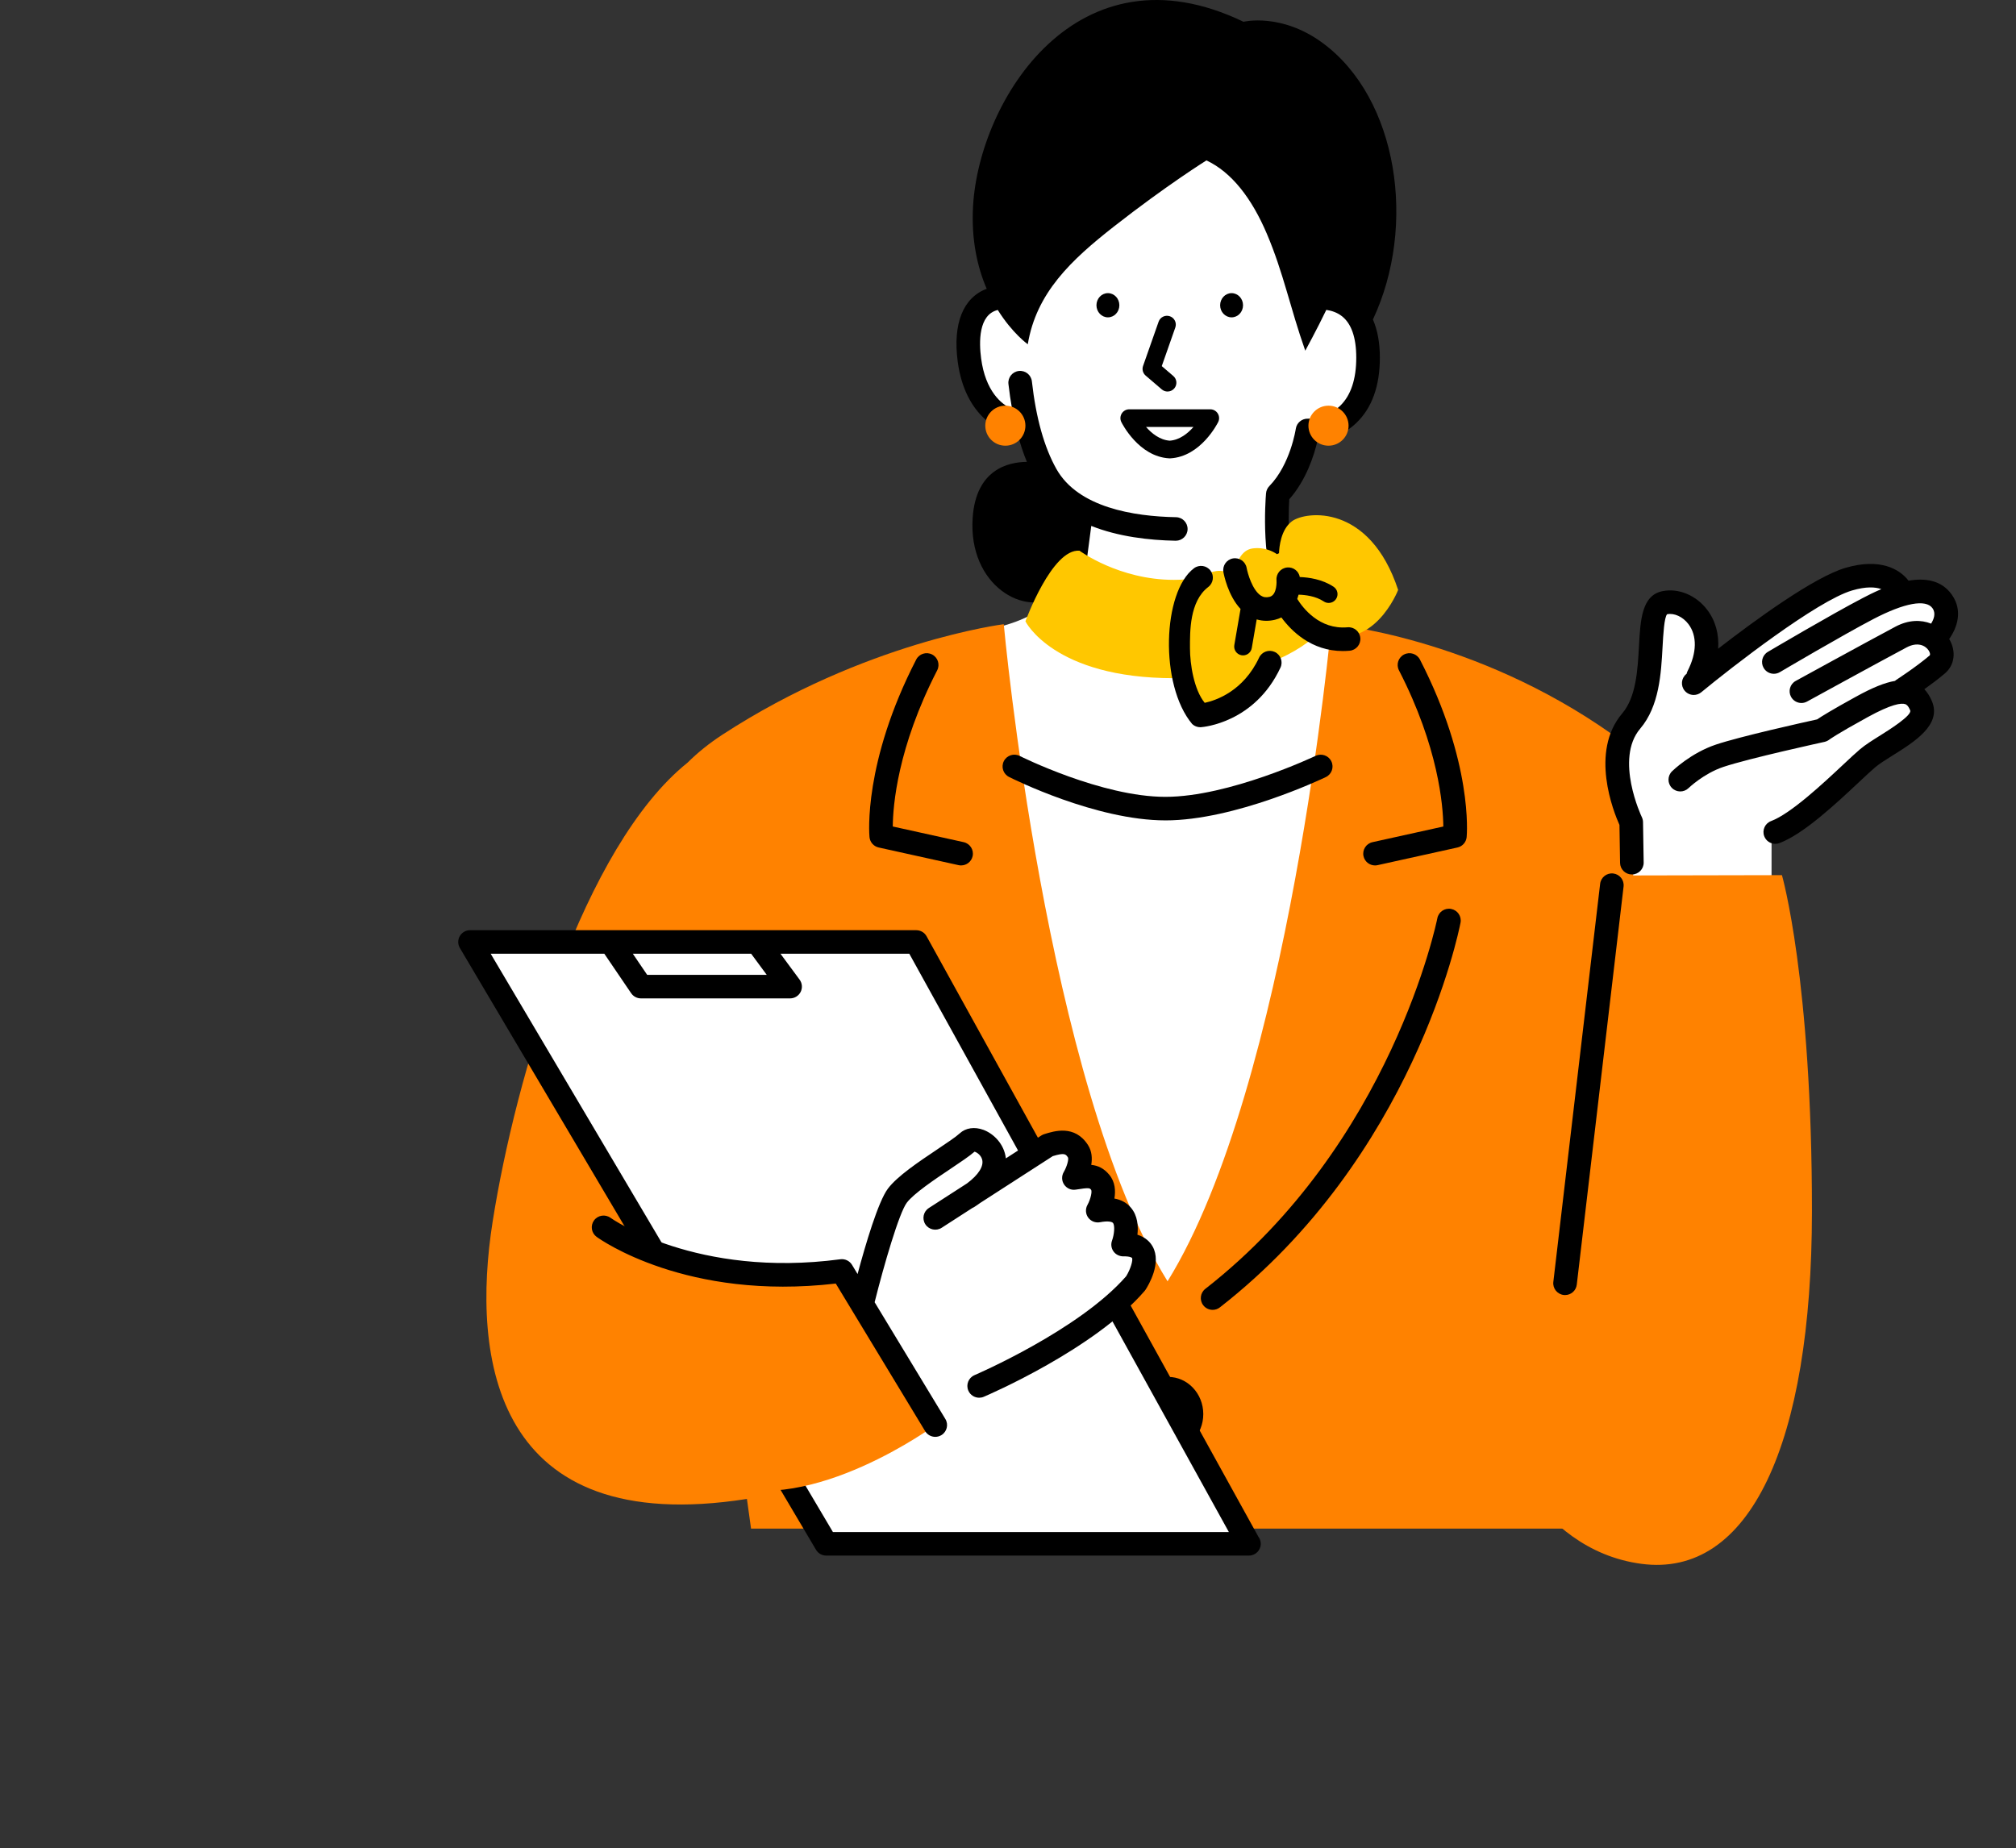 <svg width="493" height="452" viewBox="0 0 493 452" fill="none" xmlns="http://www.w3.org/2000/svg">
<rect x="0" y="0" width="493" height="452" fill="#333333" stroke="none"/>
<g clip-path="url(#clip0_74_222)">
<path d="M262.85 123.375C262.85 123.375 270.23 146.145 245.28 153.066C245.28 157.182 251.312 332.323 281.572 332.323C311.832 332.323 332.517 156.755 332.517 156.755C332.517 156.755 311.015 149.72 311.04 123.375C311.04 123.375 319.2 114.679 318.72 104.123C325.44 103.163 334.105 105.097 334.08 89.248C323.151 -24.026 249.12 65.737 249.12 65.737C249.12 65.737 236.328 73.765 237.901 85.41C238.922 92.976 241.92 102.683 250.56 101.724C252 110.841 259.926 122.313 262.852 123.375H262.85Z" fill="white"/>
<path d="M323.433 10.499C313.335 3.065 304.084 5.324 304.084 5.324C263.512 -14.205 239.446 24.359 237.957 50.382C237.479 58.757 239.064 65.464 241.291 70.633C235.548 72.768 232.967 79.132 234.2 88.42C235.969 101.784 244.515 105.912 248.786 106.226C248.815 106.228 248.841 106.228 248.869 106.229C249.517 108.641 250.262 110.895 251.115 112.964C246.543 113.003 238.684 114.809 237.862 126.598C236.696 143.323 250.889 151.112 258.582 145.599C266.275 140.086 265.902 135.92 265.902 135.92L266.864 128.627C273.477 131.262 281.014 132.134 287.479 132.251C287.496 132.251 287.514 132.251 287.534 132.251C289.104 132.251 290.388 130.997 290.418 129.426C290.447 127.837 289.179 126.525 287.586 126.495C277.168 126.305 263.638 124.104 258.34 114.706C255.36 109.423 253.342 102.213 252.341 93.274C252.163 91.693 250.743 90.553 249.153 90.733C247.568 90.91 246.428 92.334 246.606 93.914C246.845 96.041 247.149 98.068 247.499 100.025C244.874 98.931 240.984 95.65 239.927 87.665C239.402 83.716 239.248 76.962 244.001 75.813C247.555 81.508 251.337 84.201 251.337 84.201C253.425 71.6 261.947 63.599 272.38 55.42C285.213 45.358 295.027 39.231 295.027 39.231C301.16 42.109 306.092 48.443 309.817 57.219C313.898 66.83 315.471 75.209 319.196 85.773C319.196 85.773 322.104 80.452 324.34 75.79C325.603 75.977 326.944 76.406 328.101 77.291C330.465 79.103 331.664 82.529 331.664 87.471C331.664 92.751 330.343 96.713 327.734 99.243C324.395 102.487 319.88 102.409 319.852 102.401C318.38 102.342 317.089 103.411 316.878 104.871C316.865 104.957 315.564 113.601 310.41 118.885C309.943 119.364 309.658 119.987 309.601 120.651C309.445 122.498 308.222 138.928 313.113 147.077C313.652 147.979 314.61 148.479 315.592 148.479C316.096 148.479 316.606 148.346 317.072 148.07C318.44 147.254 318.884 145.486 318.066 144.123C314.945 138.919 314.961 127.278 315.285 122.106C319.467 117.376 321.372 111.254 322.14 107.977C324.603 107.616 328.439 106.55 331.682 103.444C335.5 99.788 337.437 94.412 337.437 87.471C337.437 83.814 336.856 80.709 335.739 78.142C346.504 55.273 341.911 24.096 323.439 10.501L323.433 10.499Z" fill="black"/>
<path d="M394.375 179.689C360.413 155.622 325.568 152.666 325.568 152.666C325.568 152.666 315.338 265.198 285.516 313.375C255.696 265.196 245.464 152.666 245.464 152.666C245.464 152.666 211.534 156.954 176.658 179.689C173.418 181.801 170.586 184.093 168.12 186.543C142.691 206.964 126.042 263.427 120.473 298.785C115.209 332.205 120.71 376.309 182.656 366.609L183.665 373.868H385.691C385.691 373.868 418.371 354.546 431.775 343.431C431.775 293.26 424.64 201.135 394.375 179.689Z" fill="#FF8200"/>
<path d="M433.227 204.154L433.219 216.699H399.597L398.23 199.564C398.23 199.564 392.151 183.703 400.744 172.761C407.88 163.679 400.462 144.995 408.92 146.483C417.38 147.971 419.28 162.305 419.28 162.305C419.28 162.305 449.113 136.49 462.029 141.799L471.715 144.92C471.715 144.92 475.762 143.103 474.854 159.697L467.028 170.219C467.028 170.219 477.403 169.794 459.262 184.583C444.686 196.468 433.227 204.152 433.227 204.152V204.154Z" fill="white"/>
<path d="M284.99 200.647C267.996 200.647 247.613 190.458 246.754 190.025C245.332 189.306 244.764 187.575 245.483 186.159C246.201 184.74 247.939 184.169 249.359 184.889C249.558 184.988 269.387 194.892 284.99 194.892C300.594 194.892 321.518 184.964 321.725 184.864C323.162 184.176 324.888 184.78 325.577 186.212C326.269 187.643 325.665 189.363 324.229 190.053C323.327 190.486 301.956 200.65 284.992 200.65L284.99 200.647Z" fill="black"/>
<path d="M273.734 74.656C273.734 76.292 272.48 77.616 270.933 77.616C269.387 77.616 268.132 76.292 268.132 74.656C268.132 73.021 269.387 71.697 270.933 71.697C272.48 71.697 273.734 73.021 273.734 74.656Z" fill="black"/>
<path d="M298.377 74.656C298.377 76.292 299.628 77.616 301.178 77.616C302.728 77.616 303.976 76.292 303.976 74.656C303.976 73.021 302.721 71.697 301.178 71.697C299.635 71.697 298.377 73.021 298.377 74.656Z" fill="black"/>
<path d="M285.516 95.76C285.017 95.76 284.516 95.588 284.106 95.238L280.16 91.859C279.484 91.279 279.234 90.346 279.527 89.507L283.333 78.675C283.728 77.549 284.959 76.957 286.091 77.351C287.219 77.745 287.813 78.976 287.416 80.102L284.101 89.543L286.925 91.963C287.831 92.739 287.936 94.103 287.156 95.007C286.728 95.503 286.122 95.758 285.513 95.758L285.516 95.76Z" fill="black"/>
<path d="M286.056 112.103C286.018 112.103 285.978 112.103 285.94 112.1C278.474 111.701 274.383 103.565 274.212 103.217C273.882 102.549 273.924 101.757 274.319 101.125C274.713 100.491 275.407 100.107 276.156 100.107H295.959C296.706 100.107 297.401 100.491 297.796 101.125C298.191 101.759 298.231 102.55 297.901 103.219C297.73 103.565 293.636 111.701 286.172 112.1C286.134 112.101 286.096 112.103 286.056 112.103ZM280.256 104.425C281.635 105.994 283.623 107.605 286.054 107.782C288.487 107.605 290.473 105.996 291.854 104.425H280.256Z" fill="black"/>
<path d="M394.803 214.127L435.763 214.041C435.763 214.041 443.124 239.54 443.099 296.35C443.071 353.166 427.872 386.013 401.376 382.479C374.88 378.944 365.498 349.377 365.498 349.377L394.805 214.127H394.803Z" fill="#FF8200"/>
<path d="M277.033 345.855C277.033 350.883 280.888 354.953 285.646 354.953C290.403 354.953 294.255 350.883 294.255 345.855C294.255 340.827 290.4 336.761 285.646 336.761C280.892 336.761 277.033 340.83 277.033 345.855Z" fill="black"/>
<path d="M296.54 320.364C295.684 320.364 294.834 319.985 294.265 319.261C293.283 318.008 293.505 316.2 294.759 315.221C340.314 279.686 351.389 225.131 351.494 224.585C351.796 223.024 353.314 222.005 354.876 222.308C356.441 222.611 357.463 224.118 357.161 225.679C356.711 227.996 345.621 282.855 298.316 319.755C297.786 320.168 297.161 320.366 296.538 320.366L296.54 320.364Z" fill="black"/>
<path d="M336.254 211.666C334.931 211.666 333.736 210.752 333.439 209.41C333.094 207.858 334.076 206.322 335.631 205.978L352.959 202.148C352.899 197.019 351.758 182.71 342.106 163.95C341.38 162.535 341.939 160.8 343.356 160.075C344.775 159.347 346.512 159.908 347.241 161.322C360.194 186.503 358.731 204.005 358.661 204.738C358.543 205.982 357.635 207.01 356.412 207.28L336.879 211.598C336.67 211.644 336.459 211.667 336.252 211.667L336.254 211.666Z" fill="black"/>
<path d="M235.035 211.666C234.827 211.666 234.618 211.643 234.408 211.596L214.878 207.278C213.655 207.009 212.745 205.981 212.629 204.736C212.559 204.003 211.092 186.501 224.049 161.318C224.776 159.903 226.514 159.346 227.934 160.072C229.353 160.799 229.912 162.531 229.184 163.947C219.479 182.805 218.366 197.034 218.323 202.143L235.655 205.974C237.212 206.318 238.193 207.856 237.849 209.407C237.55 210.749 236.357 211.662 235.035 211.662V211.666Z" fill="black"/>
<path d="M477.312 145.455C474.776 141.852 470.731 141.336 466.725 142.024C464.498 139.134 459.702 136.42 451.294 138.886C443.599 141.144 429.147 151.703 420.166 158.655C420.403 155.127 419.535 151.853 417.499 149.164C414.798 145.597 410.506 143.798 406.564 144.581C401.482 145.591 401.154 151.588 400.805 157.939C400.483 163.814 400.118 170.474 396.705 174.484C388.702 183.891 394.589 198.556 396.03 201.767L396.177 211.043C396.202 212.617 397.488 213.875 399.061 213.875C399.076 213.875 399.095 213.875 399.109 213.875C400.704 213.85 401.974 212.541 401.949 210.952L401.791 201.065C401.784 200.642 401.683 200.225 401.496 199.844C401.426 199.703 394.788 185.634 401.104 178.209C405.774 172.723 406.214 164.701 406.567 158.253C406.726 155.339 406.969 150.931 407.687 150.228C409.439 149.884 411.537 150.847 412.894 152.638C415.048 155.478 414.97 159.667 412.684 164.129C412.574 164.344 412.501 164.569 412.45 164.794C412.416 164.822 412.372 164.858 412.353 164.873C411.125 165.888 410.955 167.702 411.97 168.926C412.541 169.615 413.366 169.971 414.195 169.971C414.844 169.971 415.496 169.754 416.034 169.31C423.394 163.236 444.369 146.921 452.922 144.414C456.37 143.403 458.615 143.56 460.069 144.086C458.147 144.899 456.518 145.746 455.457 146.299C447.817 150.281 432.942 159.066 432.313 159.438C430.942 160.249 430.488 162.013 431.301 163.382C431.84 164.289 432.799 164.794 433.787 164.794C434.286 164.794 434.794 164.663 435.255 164.392C435.408 164.301 450.627 155.314 458.132 151.401C465.716 147.448 470.986 146.484 472.586 148.765C473.45 149.993 472.918 151.441 472.239 152.525C469.811 151.562 466.766 151.542 463.505 153.277C456.368 157.078 439.304 166.442 439.133 166.537C437.736 167.303 437.227 169.054 437.997 170.446C438.523 171.397 439.508 171.937 440.527 171.937C440.999 171.937 441.475 171.821 441.916 171.579C442.089 171.485 459.12 162.138 466.224 158.354C468.884 156.939 470.787 157.838 471.61 159.038C471.924 159.494 472.115 160.113 471.879 160.315C468.582 163.131 463.748 166.262 463.7 166.293C463.588 166.366 463.494 166.452 463.396 166.537C460.903 166.955 457.872 168.19 453.891 170.383C447.963 173.642 445.433 175.222 444.369 175.947C441.095 176.667 425.533 180.124 419.59 182.119C413.502 184.163 409.069 188.461 408.884 188.643C407.748 189.755 407.732 191.572 408.845 192.706C409.956 193.841 411.784 193.861 412.923 192.752C412.959 192.717 416.633 189.184 421.429 187.574C427.647 185.488 446 181.483 446.184 181.443C446.601 181.352 447.032 181.139 447.371 180.879C447.434 180.831 449.01 179.639 456.678 175.422C462.593 172.167 464.977 171.886 465.93 172.223C466.096 172.281 466.6 172.46 467.126 173.746C467.629 174.976 461.765 178.645 459.838 179.85C457.965 181.023 456.192 182.129 454.866 183.246C453.809 184.136 452.359 185.497 450.68 187.069C445.91 191.537 437.924 199.016 433.12 200.81C431.628 201.368 430.869 203.027 431.429 204.514C431.862 205.671 432.964 206.385 434.132 206.385C434.469 206.385 434.81 206.325 435.144 206.201C441.033 204.001 448.894 196.64 454.634 191.263C456.254 189.745 457.654 188.434 458.593 187.64C459.607 186.787 461.209 185.786 462.905 184.724C468.207 181.407 474.804 177.279 472.471 171.57C471.977 170.363 471.346 169.362 470.586 168.567C472.188 167.429 474.046 166.042 475.634 164.686C478.039 162.631 478.412 159.245 476.663 156.285C478.591 153.55 480.07 149.381 477.314 145.458L477.312 145.455Z" fill="black"/>
<path d="M329.782 104.113C329.782 106.815 327.586 109.007 324.875 109.007C322.163 109.007 319.968 106.815 319.968 104.113C319.968 101.41 322.167 99.219 324.875 99.219C327.583 99.219 329.782 101.41 329.782 104.113Z" fill="#FF8200"/>
<path d="M250.76 104.113C250.76 106.815 248.564 109.007 245.853 109.007C243.141 109.007 240.946 106.815 240.946 104.113C240.946 101.41 243.144 99.219 245.853 99.219C248.561 99.219 250.76 101.41 250.76 104.113Z" fill="#FF8200"/>
<path d="M382.729 316.743C382.616 316.743 382.504 316.738 382.389 316.723C380.804 316.538 379.673 315.108 379.858 313.531L391.304 216.158C391.488 214.579 392.931 213.448 394.505 213.634C396.088 213.819 397.221 215.249 397.035 216.828L385.59 314.199C385.418 315.666 384.171 316.743 382.728 316.743H382.729Z" fill="black"/>
<path d="M315.935 127.493C313.231 129.517 312.831 133.723 312.776 135.3C312.627 135.371 312.447 135.454 312.273 135.537C311.364 134.906 309.248 133.747 306.316 134.135C303.556 134.5 302.443 137.572 302.018 139.413C301.397 139.596 300.76 139.773 300.109 139.947C297.713 139.105 295.475 139.99 293.712 141.286C291.54 141.614 289.312 141.822 287.076 141.822C273.608 141.822 263.99 134.689 263.99 134.689C257.256 134.135 250.76 151.958 250.76 151.958C250.76 151.958 257.613 165.87 287.076 165.87C287.211 165.87 287.337 165.866 287.47 165.865C289.011 173.154 293.508 174.984 293.508 174.984C305.38 172.786 309.248 166.125 310.511 162.067C316.755 159.683 320.593 156.678 322.721 154.568C335.802 160.145 341.907 144.283 341.907 144.283C334.934 123.116 319.301 124.976 315.935 127.495V127.493Z" fill="#FFC700"/>
<path d="M293.51 177.862C292.783 177.862 292.079 177.587 291.545 177.091C283.5 167.5 284.3 144.722 291.983 138.982C293.258 138.027 295.07 138.287 296.024 139.56C296.976 140.828 296.721 142.625 295.455 143.58C290.867 147.095 291 154.5 291 158.5C291 162.5 291.984 168.699 294.605 171.899C297.416 171.292 304.079 169.021 307.899 160.848C308.573 159.407 310.29 158.786 311.734 159.455C313.177 160.127 313.803 161.84 313.131 163.28C306.827 176.773 294.25 177.816 293.717 177.854C293.649 177.859 293.581 177.86 293.513 177.86L293.51 177.862Z" fill="black"/>
<path d="M305.395 377.585H202.037L114.94 230.388H224.069L305.395 377.585Z" fill="white"/>
<path d="M307.744 375.876L226.597 228.999C226.089 228.08 225.121 227.509 224.069 227.509H114.94C113.905 227.509 112.947 228.064 112.434 228.961C111.92 229.858 111.928 230.96 112.454 231.85L199.553 379.047C200.072 379.924 201.018 380.462 202.039 380.462H305.396C305.405 380.462 305.416 380.462 305.425 380.462C307.019 380.462 308.31 379.172 308.31 377.583C308.31 376.943 308.101 376.35 307.746 375.874L307.744 375.876ZM187.504 238.431H158.264L154.755 233.265H183.692L187.504 238.431ZM203.686 374.707L119.995 233.265H147.784L154.347 242.923C154.884 243.712 155.779 244.185 156.736 244.185H193.214C194.302 244.185 195.298 243.576 195.789 242.606C196.28 241.638 196.184 240.476 195.539 239.603L190.862 233.265H222.367L300.513 374.707H203.688H203.686Z" fill="black"/>
<path d="M142.785 296.827C142.785 296.827 165.568 315.753 205.88 310.848L228.709 348.548C228.709 348.548 198.577 370.699 176.452 363.024C154.328 355.35 131.241 303.781 142.784 296.827H142.785Z" fill="#FF8200"/>
<path d="M329.526 153.422C322.654 154.036 318.597 148.682 317.236 146.488C317.361 146.142 317.469 145.794 317.558 145.445C319.135 145.486 321.733 145.774 323.715 147.098C324.083 147.347 324.503 147.464 324.918 147.464C325.615 147.464 326.299 147.128 326.717 146.508C327.382 145.518 327.117 144.177 326.124 143.512C323.351 141.657 319.999 141.208 317.86 141.132C317.593 139.69 316.301 138.659 314.777 138.792C313.191 138.934 312.019 140.334 312.162 141.916C312.167 141.953 312.399 145.513 310.453 145.98C309.621 146.177 308.969 146.085 308.337 145.675C306.258 144.323 305.101 140.232 304.86 138.906C304.582 137.345 303.1 136.309 301.518 136.577C299.95 136.854 298.901 138.347 299.177 139.912C299.295 140.569 300.279 145.624 303.365 148.939L301.845 157.768C301.644 158.943 302.434 160.061 303.612 160.261C303.737 160.282 303.86 160.292 303.981 160.292C305.015 160.292 305.929 159.549 306.112 158.498L307.318 151.491C308.076 151.719 308.865 151.835 309.673 151.835C310.37 151.835 311.083 151.749 311.803 151.577C312.373 151.441 312.882 151.244 313.355 151.014C315.786 154.318 320.686 159.23 328.383 159.23C328.92 159.23 329.475 159.207 330.041 159.155C331.629 159.013 332.802 157.614 332.659 156.032C332.518 154.45 331.116 153.285 329.528 153.422H329.526Z" fill="black"/>
<path d="M239.446 338.98C239.446 338.98 265.713 327.785 277.719 313.865C277.719 313.865 284.59 305.034 274.652 304.408C274.652 304.408 278.437 294.187 268.449 296.107C268.449 296.107 275.404 286.514 263.205 286.992C263.205 286.992 268.277 277.38 257.839 279.308L243.189 288.647C243.189 288.647 245.209 277.282 237.348 278.479L219.957 291.817L210.309 318.155L225.807 343.746L239.449 338.98H239.446Z" fill="white"/>
<path d="M281.871 304.877C281.283 303.816 280.188 302.621 278.149 301.985C278.383 299.913 278.217 297.321 276.56 295.374C275.547 294.182 274.194 293.436 272.52 293.136C272.842 291.249 272.717 289.084 271.275 287.333C269.936 285.708 268.464 285.066 266.861 284.906C267.125 283.313 267.034 281.564 266.058 280.046C262.83 275.022 257.772 276.627 255.34 277.395C255.096 277.473 254.862 277.582 254.648 277.721L245.979 283.313C245.576 279.757 242.944 277.249 240.499 276.341C238.314 275.53 236.138 275.851 234.685 277.205C233.784 278.045 231.565 279.53 229.217 281.104C224.627 284.179 219.425 287.664 217.128 290.723C214.752 293.889 211.663 304.349 209.715 311.603L208.356 309.357C207.764 308.377 206.644 307.842 205.505 307.991C170.357 312.66 149.596 298.068 149.3 297.854C148.014 296.921 146.212 297.197 145.27 298.482C144.329 299.764 144.609 301.565 145.895 302.503C146.79 303.155 167.876 318.186 204.383 313.931L208.335 320.457C208.335 320.457 208.335 320.457 208.335 320.46L226.241 350.034C226.782 350.929 227.737 351.424 228.714 351.424C229.222 351.424 229.736 351.29 230.204 351.009C231.568 350.186 232.006 348.417 231.182 347.057L213.887 318.498C216.132 309.506 219.866 296.674 221.744 294.17C223.454 291.893 228.643 288.417 232.43 285.88C234.985 284.169 237.044 282.789 238.32 281.678C238.81 281.807 239.811 282.418 240.151 283.509C240.669 285.17 239.303 287.332 236.465 289.444L227.144 295.456C225.805 296.32 225.422 298.101 226.288 299.437C227.154 300.771 228.941 301.155 230.277 300.291L237.785 295.448C237.927 295.387 238.07 295.322 238.204 295.236C238.735 294.899 239.223 294.559 239.688 294.222L257.447 282.766C260.378 281.872 260.642 282.284 261.182 283.123C261.368 283.588 260.922 285.308 260.139 286.647C259.568 287.608 259.604 288.81 260.235 289.733C260.864 290.658 261.969 291.145 263.078 290.958C266.36 290.433 266.466 290.561 266.816 290.989C267.115 291.35 266.728 293.255 265.932 294.698C265.383 295.676 265.452 296.883 266.109 297.79C266.766 298.698 267.892 299.144 268.995 298.932C271.041 298.538 271.947 298.849 272.16 299.094C272.692 299.716 272.48 301.931 271.946 303.409C271.615 304.297 271.746 305.294 272.296 306.067C272.843 306.84 273.756 307.268 274.69 307.283C276.396 307.23 276.818 307.651 276.819 307.652C277.123 308.149 276.486 310.376 275.396 312.142C263.907 325.316 238.569 336.22 238.314 336.33C236.849 336.956 236.168 338.646 236.795 340.107C237.263 341.201 238.33 341.855 239.451 341.855C239.829 341.855 240.214 341.779 240.584 341.621C241.683 341.153 267.608 330 279.909 315.737C279.994 315.639 280.072 315.535 280.143 315.426C280.825 314.377 284.121 308.93 281.874 304.872L281.871 304.877Z" fill="black"/>
</g>
<defs>
<clipPath id="clip0_74_222">
<rect width="575.04" height="452" fill="white" transform="translate(0.96)"/>
</clipPath>
</defs>
</svg>
